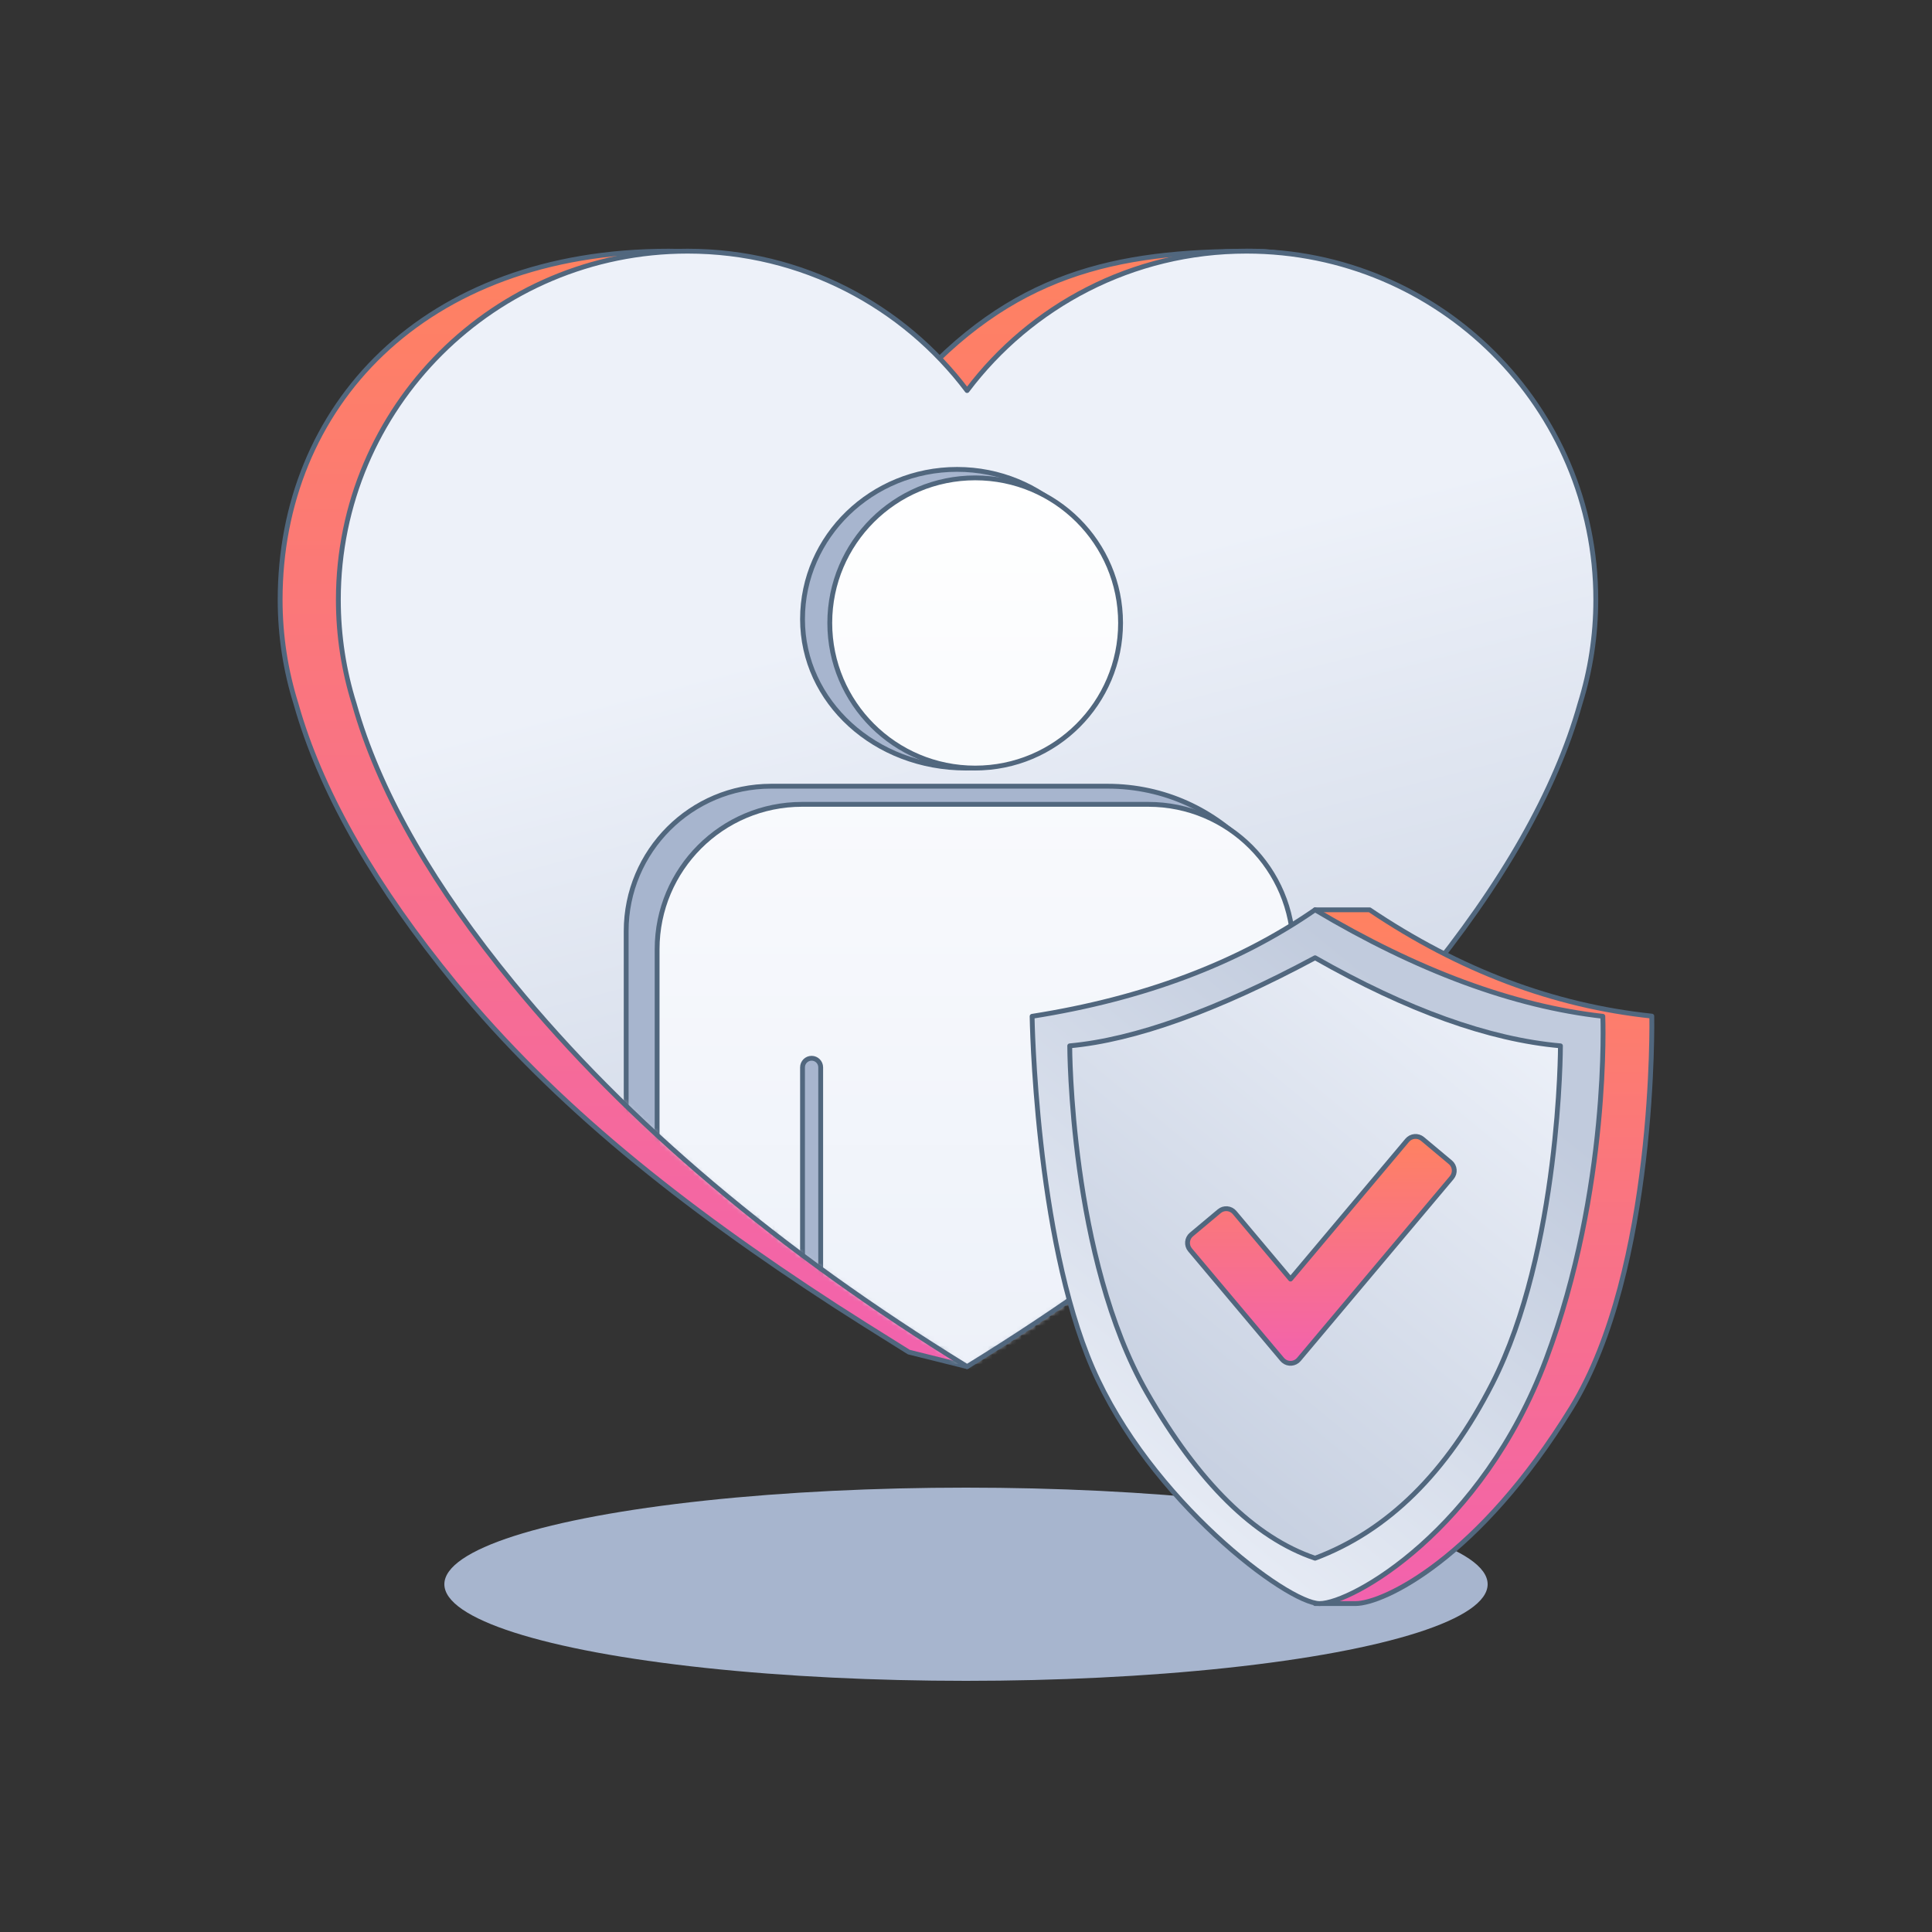 <svg height="400" viewBox="0 0 400 400" width="400" xmlns="http://www.w3.org/2000/svg" xmlns:xlink="http://www.w3.org/1999/xlink"><rect x="0" y="0" width="400" height="400" fill="#333333" stroke="none"/><defs><linearGradient id="a" x1="50%" x2="50%" y1="0%" y2="99.778%"><stop offset="0" stop-color="#ff8260"/><stop offset="1" stop-color="#f262ae"/></linearGradient><linearGradient id="b"><stop offset="0" stop-color="#edf1f9"/><stop offset="1" stop-color="#c1cbdd"/></linearGradient><linearGradient id="c" x1="57.807%" x2="79.297%" xlink:href="#b" y1="29.374%" y2="103.3%"/><path id="d" d="m48.211 151.554c-16.293-19.872-27.08-38.563-32.364-56.072l-.527-1.807c-2.124-6.792-3.268-14.016-3.268-21.507 0-39.857 32.377-72.168 72.317-72.168 23.657 0 44.661 11.336 57.855 28.862 13.191-17.526 34.195-28.862 57.852-28.862 39.939 0 72.317 32.311 72.317 72.168 0 7.491-1.144 14.715-3.266 21.508-5.075 18.027-16.038 37.32-32.892 57.877-23.755 28.974-55.092 55.436-94.012 79.385-38.92-23.949-70.257-50.411-94.012-79.385z"/><linearGradient id="e" x1="50%" x2="50%" y1="0%" y2="100%"><stop offset="0" stop-color="#fff"/><stop offset="1" stop-color="#edf1f9"/></linearGradient><linearGradient id="f" x1="83.868%" x2="16.132%" y1="0%" y2="100%"><stop offset="0" stop-color="#c1cbdd"/><stop offset=".177" stop-color="#c1cbdd"/><stop offset="1" stop-color="#edf1f9"/></linearGradient><linearGradient id="g" x1="83.395%" x2="16.605%" xlink:href="#b" y1="0%" y2="100%"/><mask id="h" fill="#fff"><use fill="#fff" fill-rule="evenodd" xlink:href="#d"/></mask></defs><g fill="none" fill-rule="evenodd"><ellipse cx="200" cy="328" fill="#a7b5ce" rx="108" ry="20"/><g transform="translate(58 52)"><path d="m36.158 151.554c-16.293-19.872-27.08-38.563-32.364-56.072l-.527-1.807c-2.124-6.792-3.268-14.016-3.268-21.507 0-39.857 29.447-72.168 80.457-72.168 23.657 0 36.52 11.336 49.714 28.862 21.225-24.298 42.713-28.862 70.992-28.862s59.177 32.311 59.177 72.168c0 7.491-1.144 14.715-3.266 21.508-5.075 18.027-16.038 37.32-32.892 57.877-14.55 17.747-41.87 44.209-81.959 79.386l-12.053-3.001c-6.831-4.253-11.888-7.444-15.168-9.571-31.976-20.735-58.257-41.704-78.843-66.814z" fill="url(#a)" stroke="#51677e" stroke-linejoin="round"/><use fill="url(#c)" xlink:href="#d"/><g stroke="#51677e" stroke-linejoin="round"><path d="m142 107.02c18.829 0 30.153-13.716 30.153-30.837 0-17.121-14.327-31-32-31s-32 13.879-32 31c0 17.121 15.018 30.837 33.847 30.837zm68.342 43.755v76.408h-138.699v-86.408c0-16.569 13.431-30 30-30h69.699c11.693 0 22.214 5.017 29.528 13.016 6.504 7.114 9.472 16.585 9.472 26.984zm-109.715 12.571c-1.039 0-1.881.842-1.881 1.881v58.2h3.763v-58.2c0-1.039-.842-1.881-1.881-1.881zm67.731 0c-1.039 0-1.881.842-1.881 1.881v58.2h3.763v-58.2c0-1.039-.842-1.881-1.881-1.881z" fill="#a7b5ce" mask="url(#h)"/><path d="m143.9 107.02c16.625 0 30.103-13.45 30.103-30.041 0-16.591-13.477-30.041-30.103-30.041s-30.103 13.45-30.103 30.041c0 16.591 13.477 30.041 30.103 30.041zm65.849 37.51v86.408h-131.699v-86.408c0-16.569 13.431-30 30-30h71.699c16.569 0 30 13.431 30 30zm-99.715 22.571c-1.039 0-1.881.842-1.881 1.881v58.2h3.763v-58.2c0-1.039-.842-1.881-1.881-1.881zm67.731 0c-1.039 0-1.881.842-1.881 1.881v58.2h3.763v-58.2c0-1.039-.842-1.881-1.881-1.881z" fill="url(#e)" mask="url(#h)"/><path d="m48.211 151.554c-16.293-19.872-27.08-38.563-32.364-56.072l-.527-1.807c-2.124-6.792-3.268-14.016-3.268-21.507 0-39.857 32.377-72.168 72.317-72.168 23.657 0 44.661 11.336 57.855 28.862 13.191-17.526 34.195-28.862 57.852-28.862 39.939 0 72.317 32.311 72.317 72.168 0 7.491-1.144 14.715-3.266 21.508-5.075 18.027-16.038 37.32-32.892 57.877-23.755 28.974-55.092 55.436-94.012 79.385-38.92-23.949-70.257-50.411-94.012-79.385z"/></g></g><g stroke="#51677e" stroke-linejoin="round" transform="translate(213.686 188.367)"><path d="m58.589 0h11.288c18.642 12.541 38.117 19.877 58.426 22.009 0 0 .997 52.423-16.642 81.097-19.253 31.297-38.957 40.527-44.678 40.527 0 0-2.798 0-8.394 0z" fill="url(#a)"/><path d="m58.589 0c-15.983 11.066-35.513 18.416-58.589 22.048 0 0 .645 45.381 12.495 72.768 11.85 27.387 40.361 48.816 47.035 48.816s33.617-15.212 46.869-50.536c13.252-35.324 11.763-71.048 11.763-71.048-18.533-2.088-38.39-9.437-59.573-22.048z" fill="url(#f)"/><path d="m7.791 28.163c13.494-1.24 30.427-7.318 50.798-18.233 19.064 10.843 35.997 16.92 50.798 18.233 0 0 0 42.271-14.111 69.939-9.407 18.445-21.636 30.493-36.688 36.143-12.543-4.249-24.145-15.671-34.806-34.265-15.992-27.892-15.992-71.816-15.992-71.816z" fill="url(#g)"/><path d="m80.833 47.445 5.765 4.827c.955.8 1.081 2.223.281 3.178-.001.001-.002.002-.003.004l-31.648 37.639c-.802.954-2.225 1.077-3.179.275-.099-.084-.191-.175-.275-.275l-19.07-22.681c-.802-.954-.679-2.377.275-3.179.001-.001.002-.002.003-.003l5.765-4.827c.954-.799 2.374-.674 3.175.278l11.579 13.771 24.157-28.729c.801-.952 2.221-1.077 3.175-.278z" fill="url(#a)"/></g></g></svg>